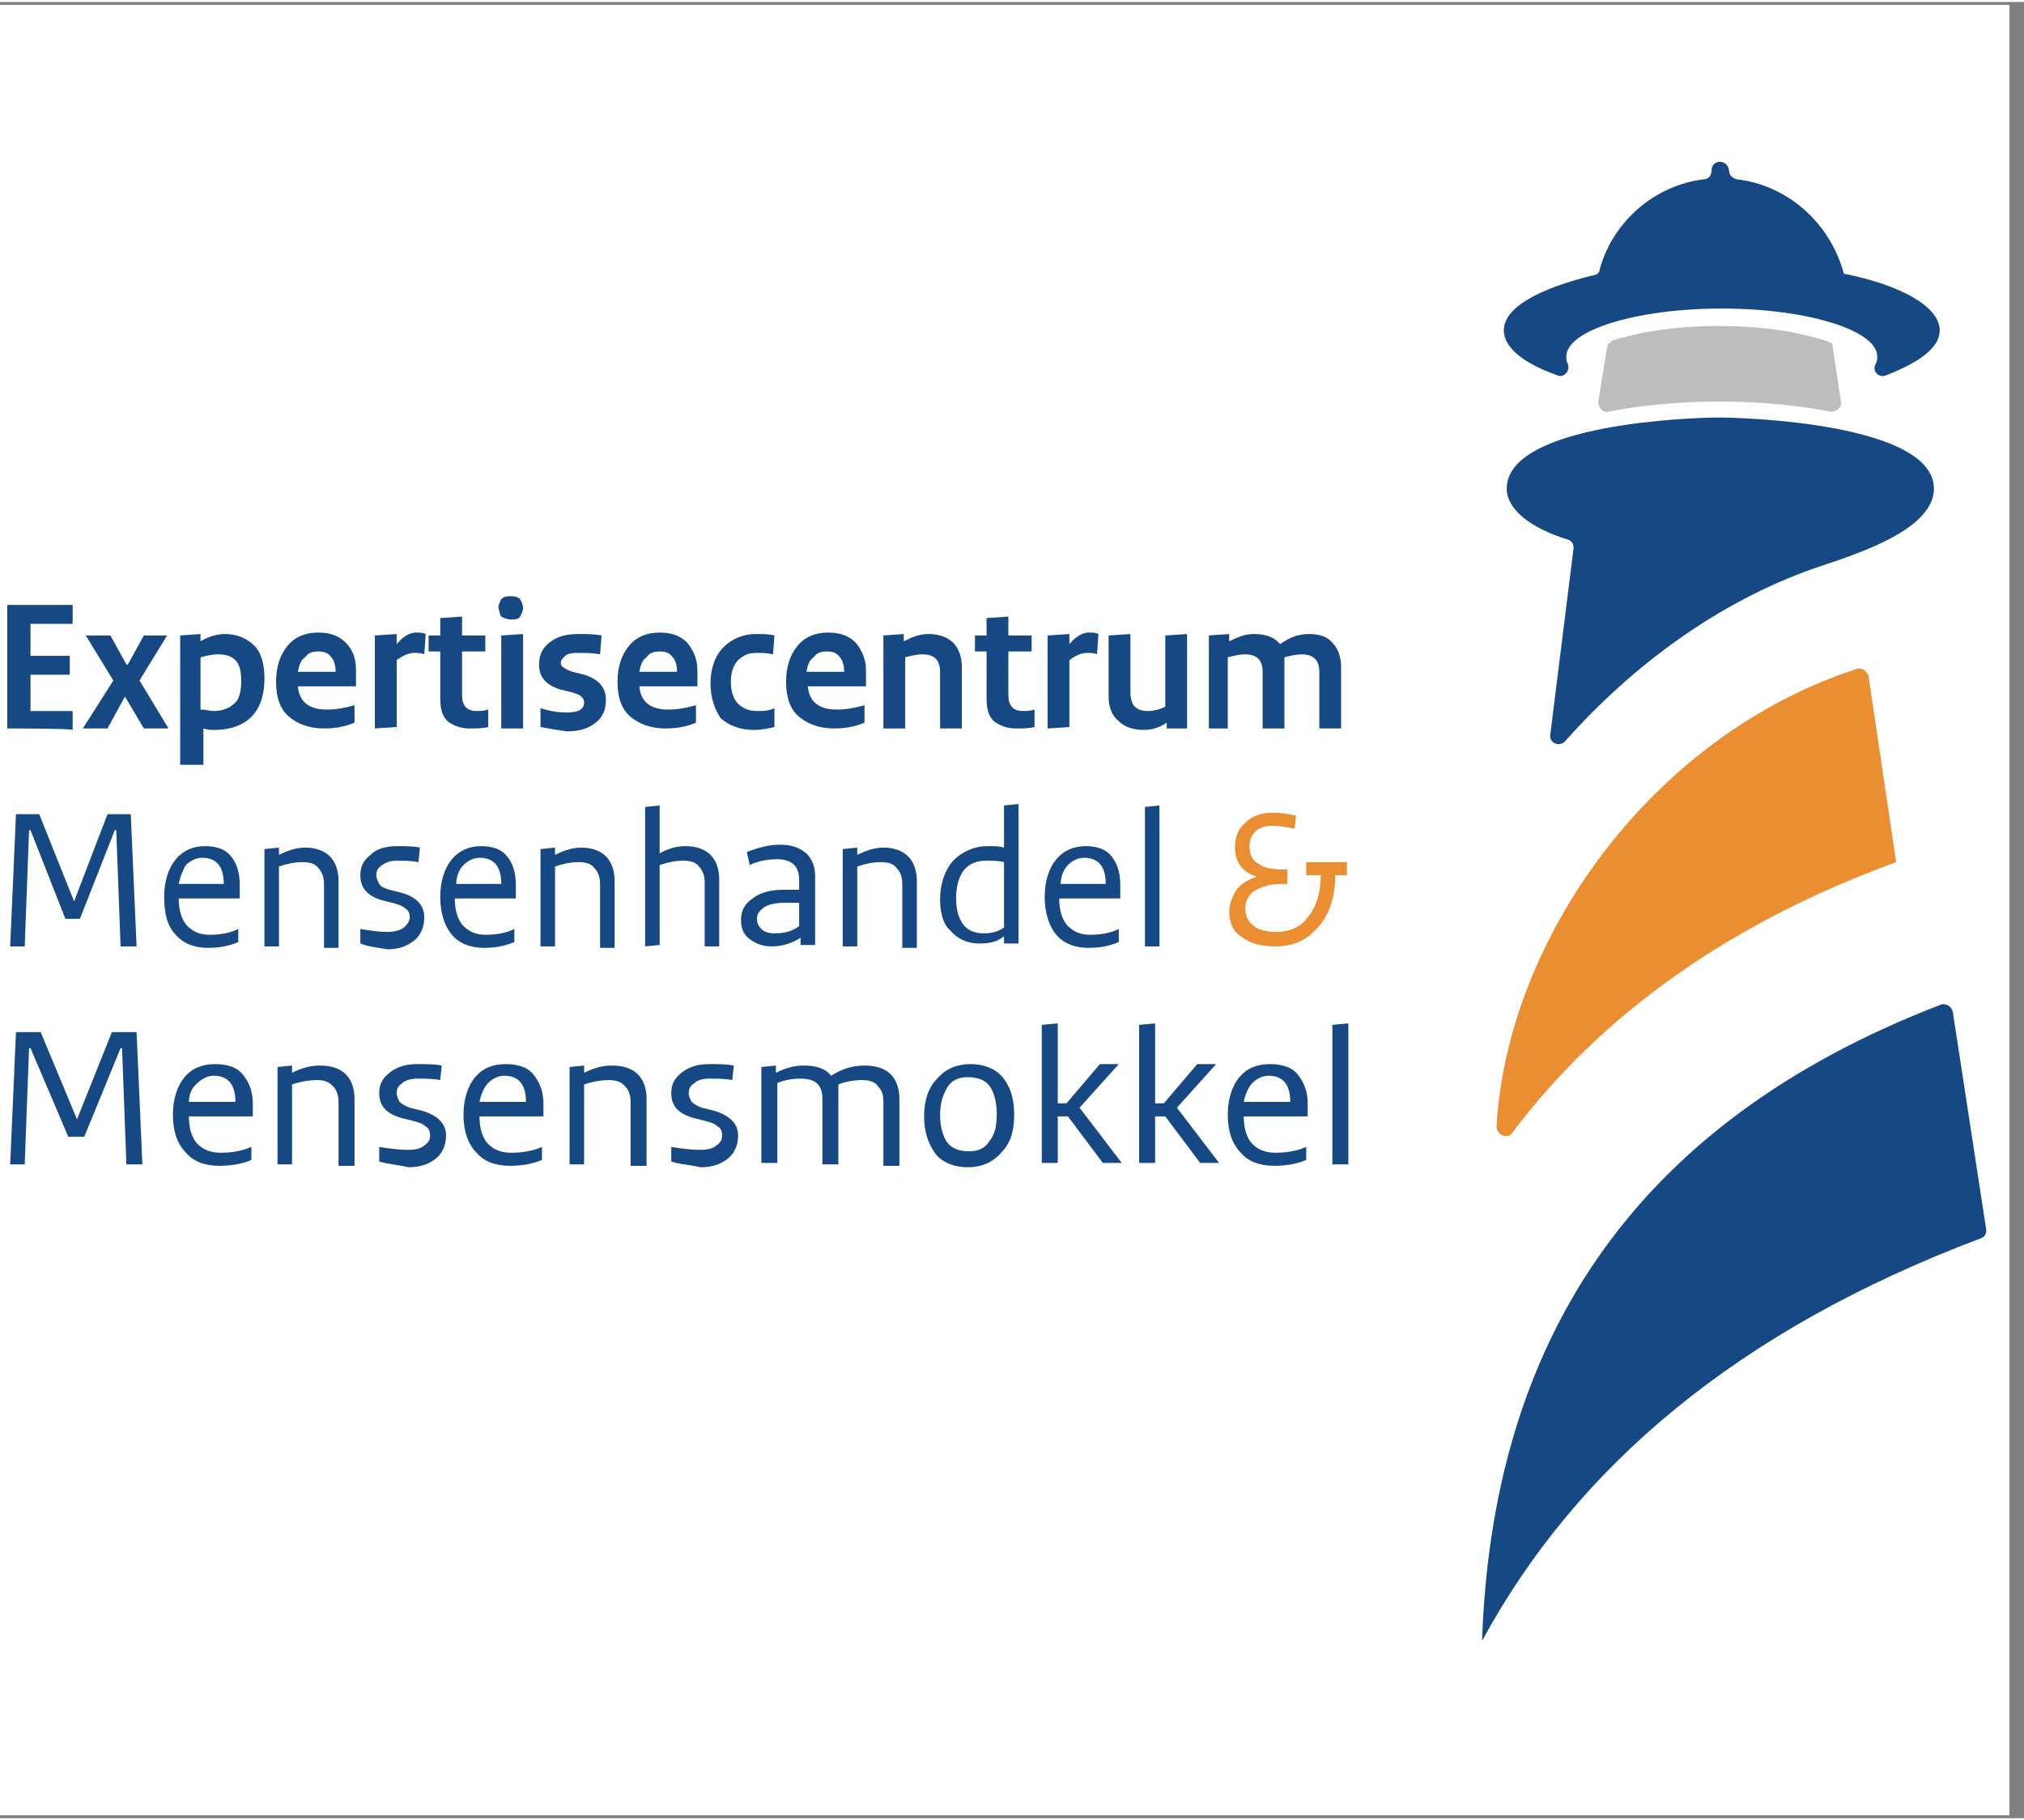 <?xml version="1.0" encoding="utf-8" standalone="no"?>
<!-- Generator: Adobe Illustrator 19.0.0, SVG Export Plug-In . SVG Version: 6.00 Build 0)  --><svg xmlns="http://www.w3.org/2000/svg" xmlns:xlink="http://www.w3.org/1999/xlink" height="125" id="a" style="enable-background:new -411 218 139.3 125;" version="1.1" viewBox="-411 218 139.3 125" width="139" x="0px" xml:space="preserve" y="0px">
<rect x="-411" y="218" width="139.3" height="125" fill="#808080" stroke="none"/>
<style type="text/css">
	.st0{fill:#FFFFFF;}
	.st1{fill:#164883;}
	.st2{fill:#EA8E31;}
	.st3{fill:#BBBDBF;}
</style>
<rect class="st0" height="124.6" width="138.3" x="-411" y="218.2"/>
<path class="st1" d="M-309,330.8c0.7-20.2,10-35.5,31.6-43.8c0.3-0.1,0.7,0.1,0.8,0.5l2.3,15c0,0.3-0.1,0.5-0.4,0.6  C-291.4,309.4-302.5,318.8-309,330.8L-309,330.8z"/>
<path class="st1" d="M-307.3,251.5L-307.3,251.5c0,1.4,1.6,2.7,4.2,3.5c0.3,0.1,0.4,0.3,0.4,0.6l-1.6,12.8c-0.1,0.6,0.6,0.9,1,0.5  c4.7-5.3,10.6-9.6,17.1-11.9c2.3-0.8,8.3-2.5,8.3-5.5c0-4.5-13.1-4.9-14.8-4.9S-307.3,247-307.3,251.5L-307.3,251.5L-307.3,251.5z"/>
<path class="st2" d="M-280.5,277.2c-11.5,4.2-20.3,10.5-26.4,18.6c-0.3,0.5-1.1,0.2-1.1-0.4c0.7-12.8,10.6-26.9,24.8-31.5  c0.3-0.1,0.7,0.1,0.8,0.5L-280.5,277.2L-280.5,277.2L-280.5,277.2z"/>
<path class="st1" d="M-284.1,236.7c4,0.8,6.6,2.3,6.6,3.9c0,1.2-1.4,2.2-3.7,3.1c-0.5,0.2-1-0.3-0.7-0.8c0.1-0.2,0.1-0.3,0.1-0.5  c0-1.8-4.8-3.3-10.7-3.3s-10.7,1.5-10.7,3.3c0,0.2,0,0.3,0.1,0.5c0.2,0.5-0.3,1-0.7,0.8c-2.3-0.8-3.7-1.9-3.7-3.1  c0-1.6,2.5-2.9,6.2-3.8c0.2,0,0.4-0.2,0.4-0.4c0.9-3.3,3.8-5.8,7.2-6.2c0.3,0,0.5-0.3,0.5-0.6l0,0c0-0.8,1.1-0.8,1.2,0l0,0  c0,0.3,0.2,0.5,0.5,0.6C-287.9,230.6-285,233.3-284.1,236.7L-284.1,236.7L-284.1,236.7z"/>
<path class="st3" d="M-284.9,241.5l0.6,4c0.1,0.4-0.3,0.7-0.7,0.7c-3-0.6-6.1-0.7-7.7-0.7s-4.6,0.1-7.6,0.7  c-0.4,0.1-0.7-0.3-0.7-0.7l0.6-3.7c0-0.2,0.2-0.4,0.4-0.5c0.3-0.1,0.6-0.2,0.7-0.2c2.1-0.6,4.5-0.8,6.6-0.8s4.5,0.2,6.6,0.8  C-285.7,241.2-285.3,241.3-284.9,241.5L-284.9,241.5L-284.9,241.5z"/>
<g>
	<path class="st1" d="M-410.5,268v-8.5h4.5v1.3h-2.9v2.2h2.7v1.3h-2.7v2.5h2.9v1.3C-406,268-410.5,268-410.5,268z"/>
	<path class="st1" d="M-405.3,268l2.1-3.3l-1.9-3.1h1.7l1.1,2h0.1l1.1-2h1.6l-1.9,3.1l2,3.3h-1.7l-1.3-2.2l0,0l-1.2,2.2   C-403.7,268-405.3,268-405.3,268z"/>
	<path class="st1" d="M-398.6,270.5v-8.9l1.4-0.1v0.5c0.5-0.3,1.1-0.5,1.7-0.5c0.8,0,1.5,0.3,2,0.8s0.7,1.3,0.7,2.3   c0,1.1-0.3,2-0.9,2.6s-1.5,0.9-2.5,0.9c-0.3,0-0.5,0-0.8-0.1v2.5L-398.6,270.5L-398.6,270.5z M-397.1,266.7c0.3,0,0.5,0.1,0.8,0.1   c0.6,0,1.1-0.2,1.4-0.5c0.4-0.3,0.5-0.9,0.5-1.6c0-0.6-0.1-1.1-0.4-1.4s-0.7-0.4-1.2-0.4c-0.4,0-0.8,0.1-1.2,0.2v3.6H-397.1z"/>
	<path class="st1" d="M-392,264.8c0-1.1,0.3-1.9,0.8-2.5s1.2-0.9,2.1-0.9c0.8,0,1.4,0.2,1.9,0.7s0.7,1.1,0.7,1.9c0,0.4,0,0.8,0,1.1   h-4c0.1,1.1,0.8,1.6,2,1.6c0.6,0,1.2-0.1,1.9-0.3v1.2c-0.7,0.3-1.4,0.4-2.1,0.4c-1,0-1.8-0.3-2.4-0.8S-392,265.9-392,264.8   L-392,264.8z M-390.5,264.1h2.6c0-0.4-0.1-0.8-0.3-1c-0.2-0.3-0.5-0.4-0.9-0.4s-0.7,0.1-0.9,0.4   C-390.3,263.3-390.4,263.6-390.5,264.1L-390.5,264.1z"/>
	<path class="st1" d="M-385.2,268v-6.4l1.5-0.1v0.7c0.4-0.5,0.9-0.8,1.3-0.8c0.3,0,0.5,0,0.7,0.1l-0.1,1.4c-0.2-0.1-0.5-0.1-0.7-0.1   c-0.4,0-0.8,0.2-1.2,0.5v4.6L-385.2,268L-385.2,268z"/>
	<path class="st1" d="M-381.5,262.7v-1.1h0.8v-1.2l1.5-0.1v1.3h1.6v1.1h-1.6v3c0,0.7,0.3,1.1,1,1.1c0.2,0,0.5,0,0.8-0.1v1.2   c-0.4,0.1-0.8,0.1-1.3,0.1c-0.6,0-1.1-0.2-1.5-0.5c-0.4-0.4-0.5-0.9-0.5-1.6v-3.2C-380.7,262.7-381.5,262.7-381.5,262.7z"/>
	<path class="st1" d="M-376.7,259.7c0-0.2,0.1-0.4,0.2-0.6c0.2-0.2,0.4-0.2,0.7-0.2s0.5,0.1,0.6,0.2c0.1,0.2,0.2,0.4,0.2,0.6   s-0.1,0.4-0.2,0.6s-0.4,0.2-0.6,0.2c-0.3,0-0.5-0.1-0.7-0.2C-376.6,260.2-376.6,260-376.7,259.7L-376.7,259.7z M-376.5,268v-6.4   l1.5-0.1v6.5H-376.5z"/>
	<path class="st1" d="M-373.8,267.9v-1.3c0.6,0.2,1.2,0.3,1.8,0.3c0.8,0,1.2-0.2,1.2-0.7c0-0.2-0.1-0.3-0.2-0.4s-0.3-0.2-0.7-0.3   l-0.8-0.2c-0.9-0.3-1.4-0.8-1.4-1.7c0-0.6,0.2-1.1,0.7-1.5s1.1-0.6,2-0.6c0.6,0,1.1,0,1.6,0.1l-0.1,1.3c-0.5-0.1-1-0.1-1.6-0.1   c-0.4,0-0.7,0.1-0.8,0.2s-0.3,0.3-0.3,0.4c0,0.2,0,0.3,0.2,0.4c0.1,0.1,0.3,0.2,0.6,0.3l0.8,0.2c1,0.3,1.5,0.9,1.5,1.7   c0,0.7-0.2,1.2-0.7,1.6s-1.1,0.6-2,0.6C-372.7,268.1-373.3,268-373.8,267.9L-373.8,267.9z"/>
	<path class="st1" d="M-368.5,264.8c0-1.1,0.3-1.9,0.8-2.5s1.2-0.9,2.1-0.9c0.8,0,1.4,0.2,1.9,0.7c0.4,0.5,0.7,1.1,0.7,1.9   c0,0.4,0,0.8,0,1.1h-4c0.1,1.1,0.8,1.6,2,1.6c0.6,0,1.2-0.1,1.9-0.3v1.2c-0.7,0.3-1.4,0.4-2.1,0.4c-1,0-1.8-0.3-2.4-0.8   S-368.5,265.9-368.5,264.8L-368.5,264.8z M-367,264.1h2.6c0-0.4-0.1-0.8-0.3-1c-0.2-0.3-0.5-0.4-0.9-0.4s-0.7,0.1-0.9,0.4   C-366.8,263.3-366.9,263.6-367,264.1L-367,264.1z"/>
	<path class="st1" d="M-362.1,264.9c0-1,0.3-1.9,0.9-2.5s1.4-0.9,2.2-0.9c0.5,0,0.9,0,1.3,0.1l-0.1,1.3c-0.4-0.1-0.8-0.1-1.2-0.1   c-0.5,0-0.9,0.2-1.2,0.5c-0.3,0.3-0.5,0.8-0.5,1.5s0.2,1.2,0.5,1.5s0.7,0.5,1.3,0.5c0.4,0,0.8,0,1.2-0.2v1.3   c-0.4,0.1-0.9,0.2-1.4,0.2c-1,0-1.7-0.3-2.3-0.8C-361.8,266.7-362.1,265.9-362.1,264.9L-362.1,264.9z"/>
	<path class="st1" d="M-356.9,264.8c0-1.1,0.3-1.9,0.8-2.5s1.2-0.9,2.1-0.9c0.8,0,1.4,0.2,1.9,0.7c0.4,0.5,0.7,1.1,0.7,1.9   c0,0.4,0,0.8,0,1.1h-4c0.1,1.1,0.8,1.6,2,1.6c0.6,0,1.2-0.1,1.9-0.3v1.2c-0.7,0.3-1.4,0.4-2.1,0.4c-1,0-1.8-0.3-2.4-0.8   S-356.9,265.9-356.9,264.8L-356.9,264.8z M-355.5,264.1h2.6c0-0.4-0.1-0.8-0.3-1c-0.2-0.3-0.5-0.4-0.9-0.4s-0.7,0.1-0.9,0.4   C-355.3,263.3-355.4,263.6-355.5,264.1L-355.5,264.1z"/>
	<path class="st1" d="M-350.2,268v-6.4l1.4-0.1v0.5c0.6-0.3,1.1-0.5,1.7-0.5c0.7,0,1.3,0.2,1.7,0.6c0.4,0.4,0.6,1,0.6,1.7v4.2h-1.5   v-3.9c0-0.8-0.4-1.2-1.2-1.2c-0.4,0-0.8,0.1-1.2,0.2v4.9C-348.8,268-350.2,268-350.2,268z"/>
	<path class="st1" d="M-343.9,262.7v-1.1h0.8v-1.2l1.5-0.1v1.3h1.6v1.1h-1.6v3c0,0.7,0.3,1.1,1,1.1c0.2,0,0.5,0,0.8-0.1v1.2   c-0.4,0.1-0.8,0.1-1.3,0.1c-0.6,0-1.1-0.2-1.5-0.5c-0.4-0.4-0.5-0.9-0.5-1.6v-3.2C-343.1,262.7-343.9,262.7-343.9,262.7z"/>
	<path class="st1" d="M-338.9,268v-6.4l1.5-0.1v0.7c0.4-0.5,0.9-0.8,1.3-0.8c0.3,0,0.5,0,0.7,0.1l-0.1,1.4c-0.2-0.1-0.5-0.1-0.7-0.1   c-0.4,0-0.8,0.2-1.2,0.5v4.6L-338.9,268L-338.9,268z"/>
	<path class="st1" d="M-334.7,265.8v-4.2l1.5-0.1v4c0,0.4,0.1,0.8,0.3,1c0.2,0.2,0.5,0.3,0.9,0.3s0.8-0.1,1.2-0.3v-4.9l1.5-0.1v6.5   h-1.4v-0.4c-0.6,0.4-1.1,0.5-1.6,0.5c-0.7,0-1.3-0.2-1.7-0.6C-334.5,267.1-334.7,266.5-334.7,265.8z"/>
	<path class="st1" d="M-327.8,268v-6.4l1.4-0.1v0.5c0.6-0.3,1.1-0.5,1.7-0.5c0.8,0,1.4,0.2,1.8,0.7c0.7-0.5,1.3-0.7,2-0.7   s1.3,0.2,1.6,0.6c0.4,0.4,0.6,1,0.6,1.7v4.2h-1.5v-3.9c0-0.8-0.4-1.2-1.2-1.2c-0.4,0-0.8,0.1-1.2,0.2v4.9h-1.5v-3.9   c0-0.8-0.4-1.2-1.2-1.2c-0.4,0-0.8,0.1-1.2,0.2v4.9L-327.8,268L-327.8,268z"/>
	<path class="st1" d="M-410.3,283l0.4-9.1h1.6l2.4,6l0,0l2.3-6h1.6l0.4,9.1h-1.1l-0.3-8h-0.1l-2.4,6.1h-1l-2.4-6.1h-0.1l-0.3,8   H-410.3z"/>
	<path class="st1" d="M-399.7,279.6c0-1.1,0.3-2,0.8-2.6s1.2-0.9,2-0.9s1.4,0.2,1.8,0.7s0.6,1.1,0.6,2c0,0.4,0,0.7,0,0.9h-4.2   c0,0.8,0.2,1.5,0.6,1.9s0.9,0.6,1.5,0.6c0.7,0,1.4-0.1,2-0.4v0.9c-0.7,0.3-1.4,0.4-2.1,0.4c-0.9,0-1.7-0.3-2.2-0.9   C-399.5,281.6-399.7,280.7-399.7,279.6L-399.7,279.6z M-398.7,278.7h3.1c0-1.2-0.5-1.8-1.5-1.8c-0.4,0-0.8,0.2-1.1,0.5   C-398.4,277.7-398.6,278.2-398.7,278.7z"/>
	<path class="st1" d="M-392.8,283v-6.7l1-0.1v0.5c0.6-0.3,1.2-0.5,1.8-0.5c0.7,0,1.3,0.2,1.7,0.6c0.4,0.4,0.6,1,0.6,1.7v4.6h-1v-4.4   c0-0.4-0.1-0.8-0.4-1.1c-0.2-0.3-0.6-0.4-1.1-0.4s-1,0.1-1.6,0.3v5.5H-392.8L-392.8,283z"/>
	<path class="st1" d="M-386.2,282.8v-1c0.6,0.1,1.2,0.2,1.9,0.2c0.5,0,0.8-0.1,1.1-0.3c0.2-0.2,0.4-0.4,0.4-0.7   c0-0.3-0.1-0.5-0.3-0.6c-0.2-0.2-0.5-0.3-0.9-0.4l-0.8-0.2c-0.9-0.3-1.4-0.8-1.4-1.7c0-0.6,0.2-1,0.7-1.4c0.4-0.4,1-0.6,1.8-0.6   c0.6,0,1.2,0,1.6,0.1l-0.1,1c-0.5-0.1-1-0.1-1.5-0.1c-0.4,0-0.7,0.1-1,0.3s-0.4,0.4-0.4,0.7c0,0.2,0.1,0.4,0.2,0.6s0.4,0.3,0.7,0.4   l0.8,0.2c1.1,0.3,1.6,0.9,1.6,1.7c0,0.6-0.2,1.2-0.7,1.6s-1.1,0.6-1.8,0.6C-385,283.1-385.7,283-386.2,282.8L-386.2,282.8z"/>
	<path class="st1" d="M-380.7,279.6c0-1.1,0.3-2,0.8-2.6s1.2-0.9,2-0.9s1.4,0.2,1.8,0.7s0.6,1.1,0.6,2c0,0.4,0,0.7,0,0.9h-4.2   c0,0.8,0.2,1.5,0.6,1.9s0.9,0.6,1.5,0.6c0.7,0,1.4-0.1,2-0.4v0.9c-0.7,0.3-1.4,0.4-2.1,0.4c-0.9,0-1.7-0.3-2.2-0.9   C-380.4,281.6-380.7,280.7-380.7,279.6L-380.7,279.6z M-379.6,278.7h3.1c0-1.2-0.5-1.8-1.5-1.8c-0.4,0-0.8,0.2-1.1,0.5   C-379.4,277.7-379.6,278.2-379.6,278.7z"/>
	<path class="st1" d="M-373.8,283v-6.7l1-0.1v0.5c0.6-0.3,1.2-0.5,1.8-0.5c0.7,0,1.3,0.2,1.7,0.6c0.4,0.4,0.6,1,0.6,1.7v4.6h-1v-4.4   c0-0.4-0.1-0.8-0.4-1.1c-0.2-0.3-0.6-0.4-1.1-0.4s-1,0.1-1.6,0.3v5.5H-373.8L-373.8,283z"/>
	<path class="st1" d="M-366.6,283v-9.6l1-0.1v3.3c0.5-0.3,1.1-0.5,1.8-0.5c0.7,0,1.3,0.2,1.7,0.6c0.4,0.4,0.6,1,0.6,1.7v4.6h-1v-4.4   c0-0.4-0.1-0.8-0.4-1.1c-0.2-0.3-0.6-0.4-1.1-0.4s-1,0.1-1.6,0.3v5.5L-366.6,283L-366.6,283z"/>
	<path class="st1" d="M-360,281.2c0-0.6,0.2-1.1,0.8-1.5c0.5-0.4,1.2-0.6,2.2-0.6c0.4,0,0.7,0,1,0v-0.7c0-0.9-0.5-1.4-1.5-1.4   c-0.6,0-1.3,0.1-1.9,0.4l-0.2-0.9c0.8-0.3,1.5-0.5,2.3-0.5s1.3,0.2,1.8,0.6c0.4,0.4,0.6,0.9,0.6,1.6v4.7h-1v-0.5   c-0.6,0.4-1.3,0.6-2,0.6c-0.6,0-1.1-0.2-1.5-0.5C-359.8,282.2-360,281.8-360,281.2L-360,281.2z M-358.9,281.1   c0,0.3,0.1,0.5,0.3,0.7s0.5,0.3,0.9,0.3c0.6,0,1.2-0.1,1.7-0.5V280c-0.5,0-0.9,0-1,0c-0.6,0-1.1,0.1-1.4,0.3   C-358.8,280.6-358.9,280.8-358.9,281.1z"/>
	<path class="st1" d="M-353,283v-6.7l1-0.1v0.5c0.6-0.3,1.2-0.5,1.8-0.5c0.7,0,1.3,0.2,1.7,0.6c0.4,0.4,0.6,1,0.6,1.7v4.6h-1v-4.4   c0-0.4-0.1-0.8-0.4-1.1c-0.2-0.3-0.6-0.4-1.1-0.4s-1,0.1-1.6,0.3v5.5H-353L-353,283z"/>
	<path class="st1" d="M-346.3,279.8c0-1.1,0.3-2,0.9-2.7c0.6-0.6,1.4-1,2.4-1c0.5,0,0.8,0,1.1,0.1v-2.9l1-0.1v9.6h-1v-0.5   c-0.5,0.4-1,0.5-1.7,0.5c-0.8,0-1.5-0.3-2-0.9C-346,281.6-346.3,280.8-346.3,279.8L-346.3,279.8z M-345.2,279.7   c0,0.8,0.2,1.4,0.5,1.8s0.8,0.6,1.4,0.6c0.5,0,1-0.1,1.4-0.4v-4.5c-0.4-0.1-0.8-0.1-1.2-0.1c-0.7,0-1.2,0.2-1.6,0.7   C-345,278.2-345.2,278.9-345.2,279.7L-345.2,279.7z"/>
	<path class="st1" d="M-339.1,279.6c0-1.1,0.3-2,0.8-2.6s1.2-0.9,2-0.9s1.4,0.2,1.8,0.7s0.6,1.1,0.6,2c0,0.4,0,0.7,0,0.9h-4.2   c0,0.8,0.2,1.5,0.6,1.9s0.9,0.6,1.5,0.6c0.7,0,1.4-0.1,2-0.4v0.9c-0.7,0.3-1.4,0.4-2.1,0.4c-0.9,0-1.7-0.3-2.2-0.9   C-338.8,281.6-339.1,280.7-339.1,279.6L-339.1,279.6z M-338,278.7h3.1c0-1.2-0.5-1.8-1.5-1.8c-0.4,0-0.8,0.2-1.1,0.5   C-337.8,277.7-338,278.2-338,278.7z"/>
	<path class="st1" d="M-332.2,283v-9.6l1-0.1v9.7H-332.2L-332.2,283z"/>
	<path class="st2" d="M-326.4,280.6c0-0.5,0.2-1,0.5-1.5c0.3-0.4,0.8-0.7,1.4-0.9l0,0c-1-0.3-1.5-1-1.5-2c0-0.7,0.2-1.3,0.7-1.7   c0.5-0.5,1.1-0.7,1.9-0.7c0.6,0,1.1,0.1,1.6,0.2l-0.1,0.9c-0.5-0.1-1-0.2-1.5-0.2s-0.9,0.1-1.2,0.4c-0.3,0.3-0.4,0.6-0.4,1   c0,0.6,0.2,1,0.6,1.2c0.4,0.3,0.9,0.4,1.7,0.4h0.3v1h-0.5c-0.7,0-1.3,0.2-1.8,0.5c-0.4,0.3-0.6,0.7-0.6,1.2s0.2,0.9,0.6,1.2   c0.4,0.3,0.9,0.4,1.6,0.4c0.8,0,1.6-0.3,2.1-1c0.6-0.7,0.9-1.7,0.9-2.9h-1v-0.9h2.8v0.9h-0.8c0,1.5-0.4,2.7-1.2,3.6   c-0.8,0.9-1.7,1.3-2.9,1.3c-1,0-1.8-0.2-2.4-0.7C-326.1,282-326.4,281.4-326.4,280.6L-326.4,280.6z"/>
	<path class="st1" d="M-410.3,298l0.4-9.1h1.7l2.5,6l0,0l2.4-6h1.7l0.4,9.1h-1.1l-0.3-8h-0.1l-2.5,6.1h-1.1l-2.6-6.1h-0.1l-0.3,8   C-409.2,298-410.3,298-410.3,298z"/>
	<path class="st1" d="M-399.1,294.6c0-1.1,0.3-2,0.8-2.6s1.2-0.9,2.1-0.9c0.8,0,1.5,0.2,1.9,0.7s0.7,1.1,0.7,2c0,0.4,0,0.7,0,0.9   h-4.4c0,0.8,0.2,1.5,0.6,1.9s0.9,0.6,1.6,0.6s1.4-0.1,2.1-0.4v0.9c-0.7,0.3-1.5,0.4-2.2,0.4c-1,0-1.8-0.3-2.3-0.9   C-398.8,296.6-399.1,295.7-399.1,294.6L-399.1,294.6z M-398,293.7h3.2c0-1.2-0.5-1.8-1.5-1.8c-0.4,0-0.8,0.2-1.1,0.5   C-397.8,292.7-398,293.2-398,293.7z"/>
	<path class="st1" d="M-391.9,298v-6.7l1-0.1v0.5c0.6-0.3,1.2-0.5,1.9-0.5c0.8,0,1.4,0.2,1.8,0.6s0.6,1,0.6,1.7v4.6h-1.1v-4.4   c0-0.4-0.1-0.8-0.4-1.1c-0.3-0.3-0.6-0.4-1.1-0.4s-1.1,0.1-1.7,0.3v5.5H-391.9L-391.9,298z"/>
	<path class="st1" d="M-384.9,297.8v-1c0.6,0.1,1.3,0.2,2,0.2c0.5,0,0.9-0.1,1.1-0.3c0.3-0.2,0.4-0.4,0.4-0.7c0-0.3-0.1-0.5-0.3-0.6   c-0.2-0.2-0.5-0.3-0.9-0.4l-0.8-0.2c-1-0.3-1.5-0.8-1.5-1.7c0-0.6,0.2-1,0.7-1.4s1.1-0.6,1.9-0.6c0.7,0,1.2,0,1.7,0.1l-0.1,1   c-0.5-0.1-1-0.1-1.6-0.1c-0.4,0-0.8,0.1-1,0.3c-0.3,0.2-0.4,0.4-0.4,0.7c0,0.2,0.1,0.4,0.2,0.6c0.1,0.1,0.4,0.3,0.7,0.4l0.8,0.2   c1.1,0.3,1.7,0.9,1.7,1.7c0,0.6-0.2,1.2-0.7,1.6s-1.1,0.6-1.9,0.6C-383.7,298-384.3,298-384.9,297.8L-384.9,297.8z"/>
	<path class="st1" d="M-379.1,294.6c0-1.1,0.3-2,0.8-2.6s1.2-0.9,2.1-0.9c0.8,0,1.5,0.2,1.9,0.7s0.7,1.1,0.7,2c0,0.4,0,0.7,0,0.9   h-4.4c0,0.8,0.2,1.5,0.6,1.9s0.9,0.6,1.6,0.6s1.4-0.1,2.1-0.4v0.9c-0.7,0.3-1.5,0.4-2.2,0.4c-1,0-1.8-0.3-2.3-0.9   C-378.8,296.6-379.1,295.7-379.1,294.6L-379.1,294.6z M-378,293.7h3.2c0-1.2-0.5-1.8-1.5-1.8c-0.4,0-0.8,0.2-1.1,0.5   S-377.9,293.2-378,293.7z"/>
	<path class="st1" d="M-371.8,298v-6.7l1-0.1v0.5c0.6-0.3,1.2-0.5,1.9-0.5c0.8,0,1.4,0.2,1.8,0.6s0.6,1,0.6,1.7v4.6h-1.1v-4.4   c0-0.4-0.1-0.8-0.4-1.1c-0.3-0.3-0.6-0.4-1.1-0.4s-1.1,0.1-1.7,0.3v5.5H-371.8L-371.8,298z"/>
	<path class="st1" d="M-364.8,297.8v-1c0.6,0.1,1.3,0.2,2,0.2c0.5,0,0.9-0.1,1.1-0.3c0.3-0.2,0.4-0.4,0.4-0.7c0-0.3-0.1-0.5-0.3-0.6   c-0.2-0.2-0.5-0.3-0.9-0.4l-0.8-0.2c-1-0.3-1.5-0.8-1.5-1.7c0-0.6,0.2-1,0.7-1.4s1.1-0.6,1.9-0.6c0.7,0,1.2,0,1.7,0.1l-0.1,1   c-0.5-0.1-1-0.1-1.6-0.1c-0.4,0-0.8,0.1-1,0.3c-0.3,0.2-0.4,0.4-0.4,0.7c0,0.2,0.1,0.4,0.2,0.6c0.1,0.1,0.4,0.3,0.7,0.4l0.8,0.2   c1.1,0.3,1.7,0.9,1.7,1.7c0,0.6-0.2,1.2-0.7,1.6s-1.1,0.6-1.9,0.6C-363.6,298-364.3,298-364.8,297.8L-364.8,297.8z"/>
	<path class="st1" d="M-358.6,298v-6.7l1-0.1v0.5c0.6-0.3,1.2-0.5,1.9-0.5c0.9,0,1.5,0.2,1.9,0.7c0.8-0.5,1.5-0.7,2.3-0.7   s1.4,0.2,1.8,0.6s0.6,1,0.6,1.7v4.6h-1.1v-4.4c0-0.5-0.1-0.8-0.4-1.1c-0.2-0.3-0.6-0.4-1.1-0.4s-1.1,0.1-1.6,0.3v5.5h-1.1v-4.5   c0-1-0.5-1.4-1.5-1.4c-0.6,0-1.1,0.1-1.6,0.3v5.5h-1.1V298z"/>
	<path class="st1" d="M-347.4,294.7c0-1.1,0.3-2,0.9-2.6c0.6-0.7,1.4-1,2.3-1s1.7,0.3,2.2,0.9s0.8,1.4,0.8,2.6s-0.3,2-0.9,2.6   c-0.6,0.7-1.4,1-2.3,1s-1.7-0.3-2.2-0.9C-347.1,296.6-347.4,295.8-347.4,294.7z M-346.3,294.6c0,0.8,0.2,1.5,0.5,1.9   s0.8,0.6,1.5,0.6c0.6,0,1.1-0.2,1.4-0.7c0.4-0.5,0.5-1.1,0.5-1.9s-0.2-1.5-0.5-1.9s-0.8-0.6-1.5-0.6c-0.6,0-1.1,0.2-1.4,0.7   C-346.1,293.2-346.3,293.8-346.3,294.6L-346.3,294.6z"/>
	<path class="st1" d="M-339.3,298v-9.6l1.1-0.1v5.5h0.6l2.3-2.7h1.3l-2.7,3l2.9,3.8h-1.3l-2.4-3.2h-0.7v3.2h-1.1V298z"/>
	<path class="st1" d="M-332.6,298v-9.6l1.1-0.1v5.5h0.6l2.3-2.7h1.3l-2.7,3l2.9,3.8h-1.3l-2.4-3.2h-0.7v3.2h-1.1V298z"/>
	<path class="st1" d="M-326.5,294.6c0-1.1,0.3-2,0.8-2.6s1.2-0.9,2.1-0.9c0.8,0,1.5,0.2,1.9,0.7s0.7,1.1,0.7,2c0,0.4,0,0.7,0,0.9   h-4.4c0,0.8,0.2,1.5,0.6,1.9s0.9,0.6,1.6,0.6s1.4-0.1,2.1-0.4v0.9c-0.7,0.3-1.5,0.4-2.2,0.4c-1,0-1.8-0.3-2.3-0.9   C-326.2,296.6-326.5,295.7-326.5,294.6L-326.5,294.6z M-325.4,293.7h3.2c0-1.2-0.5-1.8-1.5-1.8c-0.4,0-0.8,0.2-1.1,0.5   S-325.3,293.2-325.4,293.7z"/>
	<path class="st1" d="M-319.3,298v-9.6l1.1-0.1v9.7H-319.3L-319.3,298z"/>
</g>
</svg>
